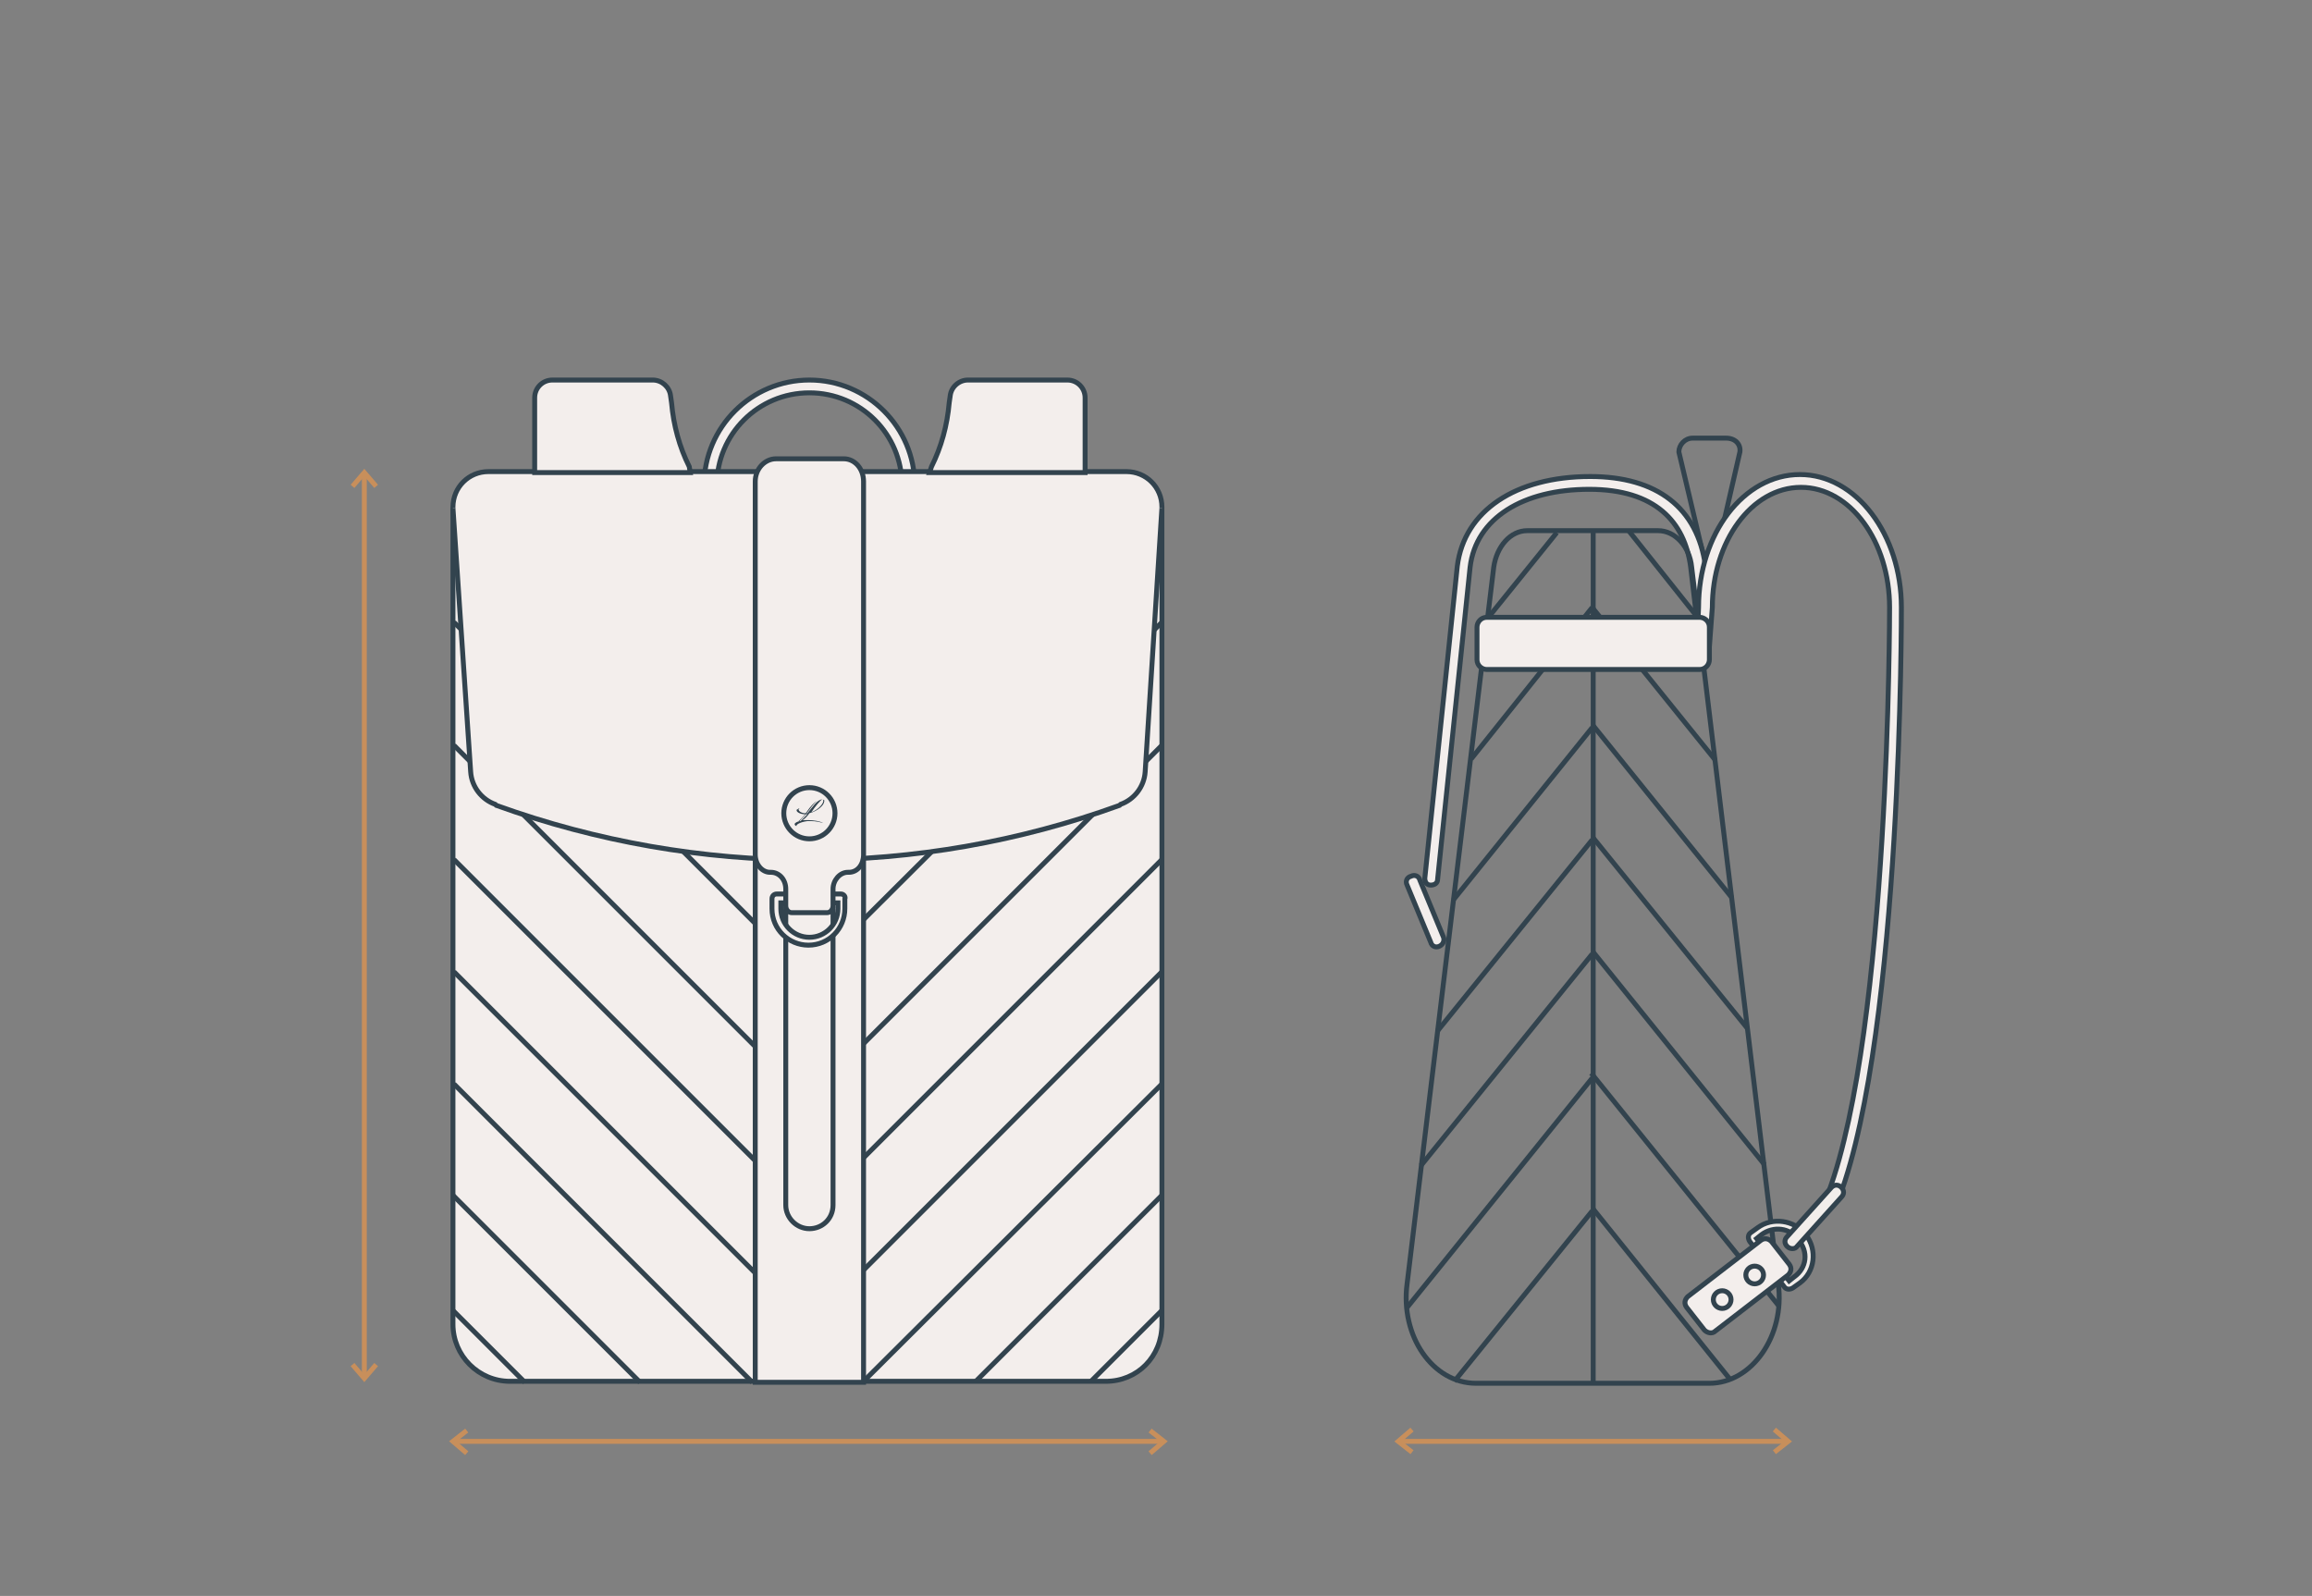 <?xml version="1.0" encoding="UTF-8"?> <!-- Generator: Adobe Illustrator 26.2.1, SVG Export Plug-In . SVG Version: 6.00 Build 0) --> <svg xmlns="http://www.w3.org/2000/svg" xmlns:xlink="http://www.w3.org/1999/xlink" id="Слой_1" x="0px" y="0px" viewBox="0 0 234.8 162.1" style="enable-background:new 0 0 234.8 162.1;" xml:space="preserve"><rect x="0" y="0" width="234.8" height="162.1" fill="#808080" stroke="none"/> <style type="text/css"> .st0{fill:none;stroke:#32434E;stroke-width:0.5;stroke-miterlimit:10;} .st1{fill:#F3EEEC;stroke:#32434E;stroke-width:0.5;stroke-miterlimit:10;} .st2{fill:none;stroke:#C88F5B;stroke-width:0.5;stroke-miterlimit:10;} .st3{fill:#32434E;} .st4{fill:#F2EEEB;stroke:#31424D;stroke-width:0.5;stroke-miterlimit:10;} </style> <path class="st0" d="M175.3,44.5h-3.4c-0.8,0-1.4,0.7-1.4,1.4l2.7,11.4l1-0.5l2.5-10.9C176.8,45.1,176.2,44.5,175.3,44.5z"></path> <path class="st1" d="M173.8,62.6l-0.6-5.1c-0.8-5.9-4.9-9.1-11.7-9.1c-7.6,0-12.8,3.5-13.5,9.1l-3.3,31.7c0,0.4,0.2,0.7,0.6,0.7 c0.4,0,0.7-0.2,0.7-0.6l3.3-31.7c0.6-5,5.4-7.9,12.1-7.9s9.7,3.3,10.3,7.9l0.6,5.1"></path> <path class="st1" d="M185.7,121.1c6.2-16.7,6.2-59,6.2-59.4c0-6.7-4-12.2-9-12.2s-9,5.5-9,12.2l-0.4,5.3l-1.2-0.3l0.2-5 c0-7.5,4.6-13.5,10.3-13.5s10.3,6.1,10.3,13.5c0,0,0.1,42.8-6.3,59.9"></path> <path class="st1" d="M82.2,38.6c-5.9,0-10.7,4.8-10.7,10.7S76.3,60,82.2,60c5.9,0,10.7-4.8,10.7-10.7C92.9,43.4,88.1,38.6,82.2,38.6 z M82.2,58.7c-5.2,0-9.4-4.2-9.4-9.4s4.2-9.4,9.4-9.4c5.2,0,9.4,4.2,9.4,9.4S87.4,58.7,82.2,58.7z"></path> <line class="st2" x1="37" y1="48" x2="37" y2="140"></line> <polyline class="st2" points="38.2,49.4 37,48 35.8,49.4 "></polyline> <polyline class="st2" points="38.2,138.6 37,140 35.8,138.6 "></polyline> <line class="st2" x1="46.4" y1="146.4" x2="118.2" y2="146.4"></line> <polyline class="st2" points="47.4,145.3 46,146.4 47.4,147.6 "></polyline> <polyline class="st2" points="116.8,145.3 118.2,146.4 116.8,147.6 "></polyline> <line class="st2" x1="142" y1="146.4" x2="181.6" y2="146.4"></line> <polyline class="st2" points="143.4,145.2 142,146.4 143.4,147.5 "></polyline> <polyline class="st2" points="180.2,145.2 181.6,146.4 180.2,147.5 "></polyline> <path class="st0" d="M173.6,140.5h-23.7c-4.4,0-7.7-4.8-7-10.1l8.8-72.8c0.3-2.1,1.7-3.7,3.4-3.7h13.3c1.7,0,3.2,1.6,3.4,3.7 l8.8,72.8C181.3,135.7,177.9,140.5,173.6,140.5z"></path> <line class="st0" x1="161.8" y1="53.9" x2="161.8" y2="140.5"></line> <line class="st0" x1="180.7" y1="132.7" x2="161.6" y2="109"></line> <line class="st0" x1="175.7" y1="140.1" x2="161.8" y2="122.8"></line> <line class="st0" x1="174.2" y1="77.2" x2="161.7" y2="61.7"></line> <line class="st0" x1="149.4" y1="77.1" x2="161.7" y2="61.7"></line> <line class="st0" x1="179.2" y1="118.3" x2="161.8" y2="96.7"></line> <line class="st0" x1="177.5" y1="104.5" x2="161.8" y2="85.1"></line> <line class="st0" x1="172.4" y1="62.7" x2="165.4" y2="53.9"></line> <line class="st0" x1="142.9" y1="132.8" x2="161.7" y2="109.5"></line> <line class="st0" x1="147.7" y1="140.3" x2="161.7" y2="123"></line> <line class="st0" x1="144.3" y1="118.4" x2="161.7" y2="96.9"></line> <line class="st0" x1="146" y1="104.7" x2="161.7" y2="85.3"></line> <line class="st0" x1="151" y1="62.9" x2="158.1" y2="54.1"></line> <path class="st1" d="M172.6,68H151c-0.5,0-1-0.4-1-1v-3.3c0-0.5,0.4-1,1-1h21.6c0.5,0,1,0.4,1,1V67C173.6,67.5,173.2,68,172.6,68z"></path> <path class="st0" d="M157.1,53.9"></path> <path class="st1" d="M112.3,140.3H51.8c-3.2,0-5.8-2.6-5.8-5.8v-83c0-2,1.6-3.6,3.6-3.6h64.8c2,0,3.6,1.6,3.6,3.6v83 C118,137.8,115.5,140.3,112.3,140.3z"></path> <line class="st0" x1="76.7" y1="106.3" x2="46.1" y2="75.7"></line> <line class="st0" x1="76.7" y1="93.8" x2="46.1" y2="63.2"></line> <line class="st0" x1="76.4" y1="140.4" x2="46.1" y2="110.1"></line> <line class="st0" x1="76.7" y1="129.3" x2="46.1" y2="98.7"></line> <line class="st0" x1="76.7" y1="117.9" x2="46.1" y2="87.3"></line> <line class="st0" x1="65" y1="140.4" x2="46" y2="121.4"></line> <line class="st0" x1="53.3" y1="140.4" x2="46" y2="133.1"></line> <line class="st0" x1="87.7" y1="106" x2="118" y2="75.7"></line> <line class="st0" x1="87.7" y1="93.4" x2="118" y2="63.2"></line> <path class="st1" d="M118,51.6l-1.7,26.8c-0.1,1.5-1.1,2.8-2.5,3.3l-0.1,0.1c-20.4,7.4-42.8,7.4-63.3,0l-0.1-0.1 c-1.4-0.5-2.4-1.8-2.5-3.3L46,51.6"></path> <rect x="76.7" y="87.4" class="st1" width="11" height="53"></rect> <path class="st1" d="M82.2,124.8L82.2,124.8c-1.3,0-2.4-1.1-2.4-2.4v-30c0-1.3,1.1-2.4,2.4-2.4l0,0c1.3,0,2.4,1.1,2.4,2.4v30 C84.6,123.8,83.5,124.8,82.2,124.8z"></path> <path class="st1" d="M85.4,90.8h-6.5c-0.3,0-0.5,0.2-0.5,0.5v1c0,2.1,1.7,3.7,3.7,3.7c2.1,0,3.7-1.7,3.7-3.7v-1 C85.9,91.1,85.7,90.8,85.4,90.8z M85.1,92.3c0,1.6-1.3,2.9-2.9,2.9s-2.9-1.3-2.9-2.9v-0.6h5.8V92.3z"></path> <path class="st1" d="M85.7,46.6h-6.9c-1.1,0-2.1,1-2.1,2.3v37.9c0,1,0.7,1.8,1.5,1.8h0.1c0.8,0,1.5,0.7,1.5,1.7V92 c0,0.4,0.3,0.7,0.6,0.7H84c0.3,0,0.6-0.3,0.6-0.7v-1.7c0-0.9,0.7-1.7,1.5-1.7h0.1c0.9,0,1.5-0.8,1.5-1.8V48.9 C87.7,47.6,86.8,46.6,85.7,46.6z"></path> <circle class="st1" cx="82.2" cy="82.6" r="2.6"></circle> <g> <path class="st3" d="M83,81.3c0,0-0.2,0.1-1,1.2c0,0-0.6,0.7-0.8,0.9h-0.1c0,0,0.4-0.3,0.8-0.9S82.7,81.5,83,81.3z"></path> <g> <path class="st3" d="M82.4,83.4c-0.1,0-0.3,0-0.4,0c-0.8,0.1-1.2,0.4-1.1,0.5c-0.1,0-0.2-0.1-0.2-0.2s0.3-0.3,0.6-0.3 c0.2-0.2,0.5-0.5,0.7-0.7c-0.1,0-0.2,0-0.3,0l0,0c-0.4,0-0.8-0.2-0.8-0.4c0,0,0-0.1,0.1-0.1c0.1-0.1,0.2-0.1,0.2-0.1l-0.1,0.1 c0,0.2,0.3,0.4,0.7,0.4l0,0h0.1H82c0.5-0.6,1-1.4,1.5-1.4c0.1,0,0.3,0.1,0.2,0.2c0,0.4-0.7,1-1.5,1.2c-0.2,0.3-0.5,0.6-0.7,0.7 c0.1,0,0.2,0,0.4,0c0.1,0,0.1,0,0.2,0c0.5,0,1.2,0.1,1.5,0.3C83.3,83.5,82.8,83.4,82.4,83.4z M82.4,82.5c0.8-0.3,1.3-1,1.2-1.2 c0-0.1,0-0.1-0.1-0.1C83.3,81.3,82.8,81.9,82.4,82.5z"></path> </g> </g> <path class="st1" d="M70.1,48H54.3v-7.6c0-1,0.8-1.8,1.8-1.8h10.2c0.9,0,1.7,0.7,1.8,1.6l0.1,0.7c0.2,2.3,0.8,4.5,1.8,6.5L70.1,48z"></path> <path class="st1" d="M94.4,48h15.8v-7.6c0-1-0.8-1.8-1.8-1.8H98.3c-0.9,0-1.7,0.7-1.8,1.6l-0.1,0.7c-0.2,2.3-0.8,4.5-1.8,6.5 L94.4,48z"></path> <line class="st0" x1="87.7" y1="140.3" x2="118" y2="110.1"></line> <line class="st0" x1="87.7" y1="129" x2="118" y2="98.7"></line> <line class="st0" x1="87.7" y1="117.6" x2="118" y2="87.3"></line> <line class="st0" x1="99.1" y1="140.3" x2="118" y2="121.4"></line> <line class="st0" x1="110.8" y1="140.3" x2="118" y2="133.1"></line> <line class="st0" x1="175.9" y1="91.2" x2="161.8" y2="73.7"></line> <line class="st0" x1="147.6" y1="91.4" x2="161.7" y2="73.9"></line> <path class="st4" d="M183.4,125.4c-1.2-1.5-3.4-1.8-4.9-0.7l-0.7,0.5c-0.3,0.2-0.3,0.6-0.1,0.9l3.5,4.6c0.2,0.3,0.6,0.3,0.9,0.1 l0.7-0.5C184.3,129.2,184.6,127,183.4,125.4z M182.2,129.7l-0.5,0.4l-3.3-4.3l0.5-0.4c1.2-0.9,2.9-0.7,3.7,0.5 C183.7,127.1,183.5,128.8,182.2,129.7z"></path> <path class="st1" d="M173.1,135.1l-1.8-2.3c-0.3-0.4-0.2-0.8,0.1-1.1l7.4-5.7c0.4-0.3,0.8-0.2,1.1,0.1l1.8,2.3 c0.3,0.4,0.2,0.8-0.1,1.1l-7.4,5.7C173.9,135.5,173.4,135.4,173.1,135.1z"></path> <circle class="st0" cx="178.2" cy="129.5" r="0.9"></circle> <circle class="st0" cx="174.9" cy="132" r="0.9"></circle> <path class="st4" d="M181.5,126.6L181.5,126.6c-0.3-0.3-0.3-0.7,0-1l4.5-5c0.3-0.3,0.7-0.3,1,0l0,0c0.3,0.3,0.3,0.7,0,1l-4.5,5 C182.3,126.9,181.8,126.9,181.5,126.6z"></path> <path class="st1" d="M146.2,96.1L146.2,96.1c-0.4,0.2-0.8,0-0.9-0.4l-2.4-5.8c-0.2-0.4,0-0.8,0.4-0.9l0,0c0.4-0.2,0.8,0,0.9,0.4 l2.4,5.8C146.7,95.5,146.6,95.9,146.2,96.1z"></path> </svg> 